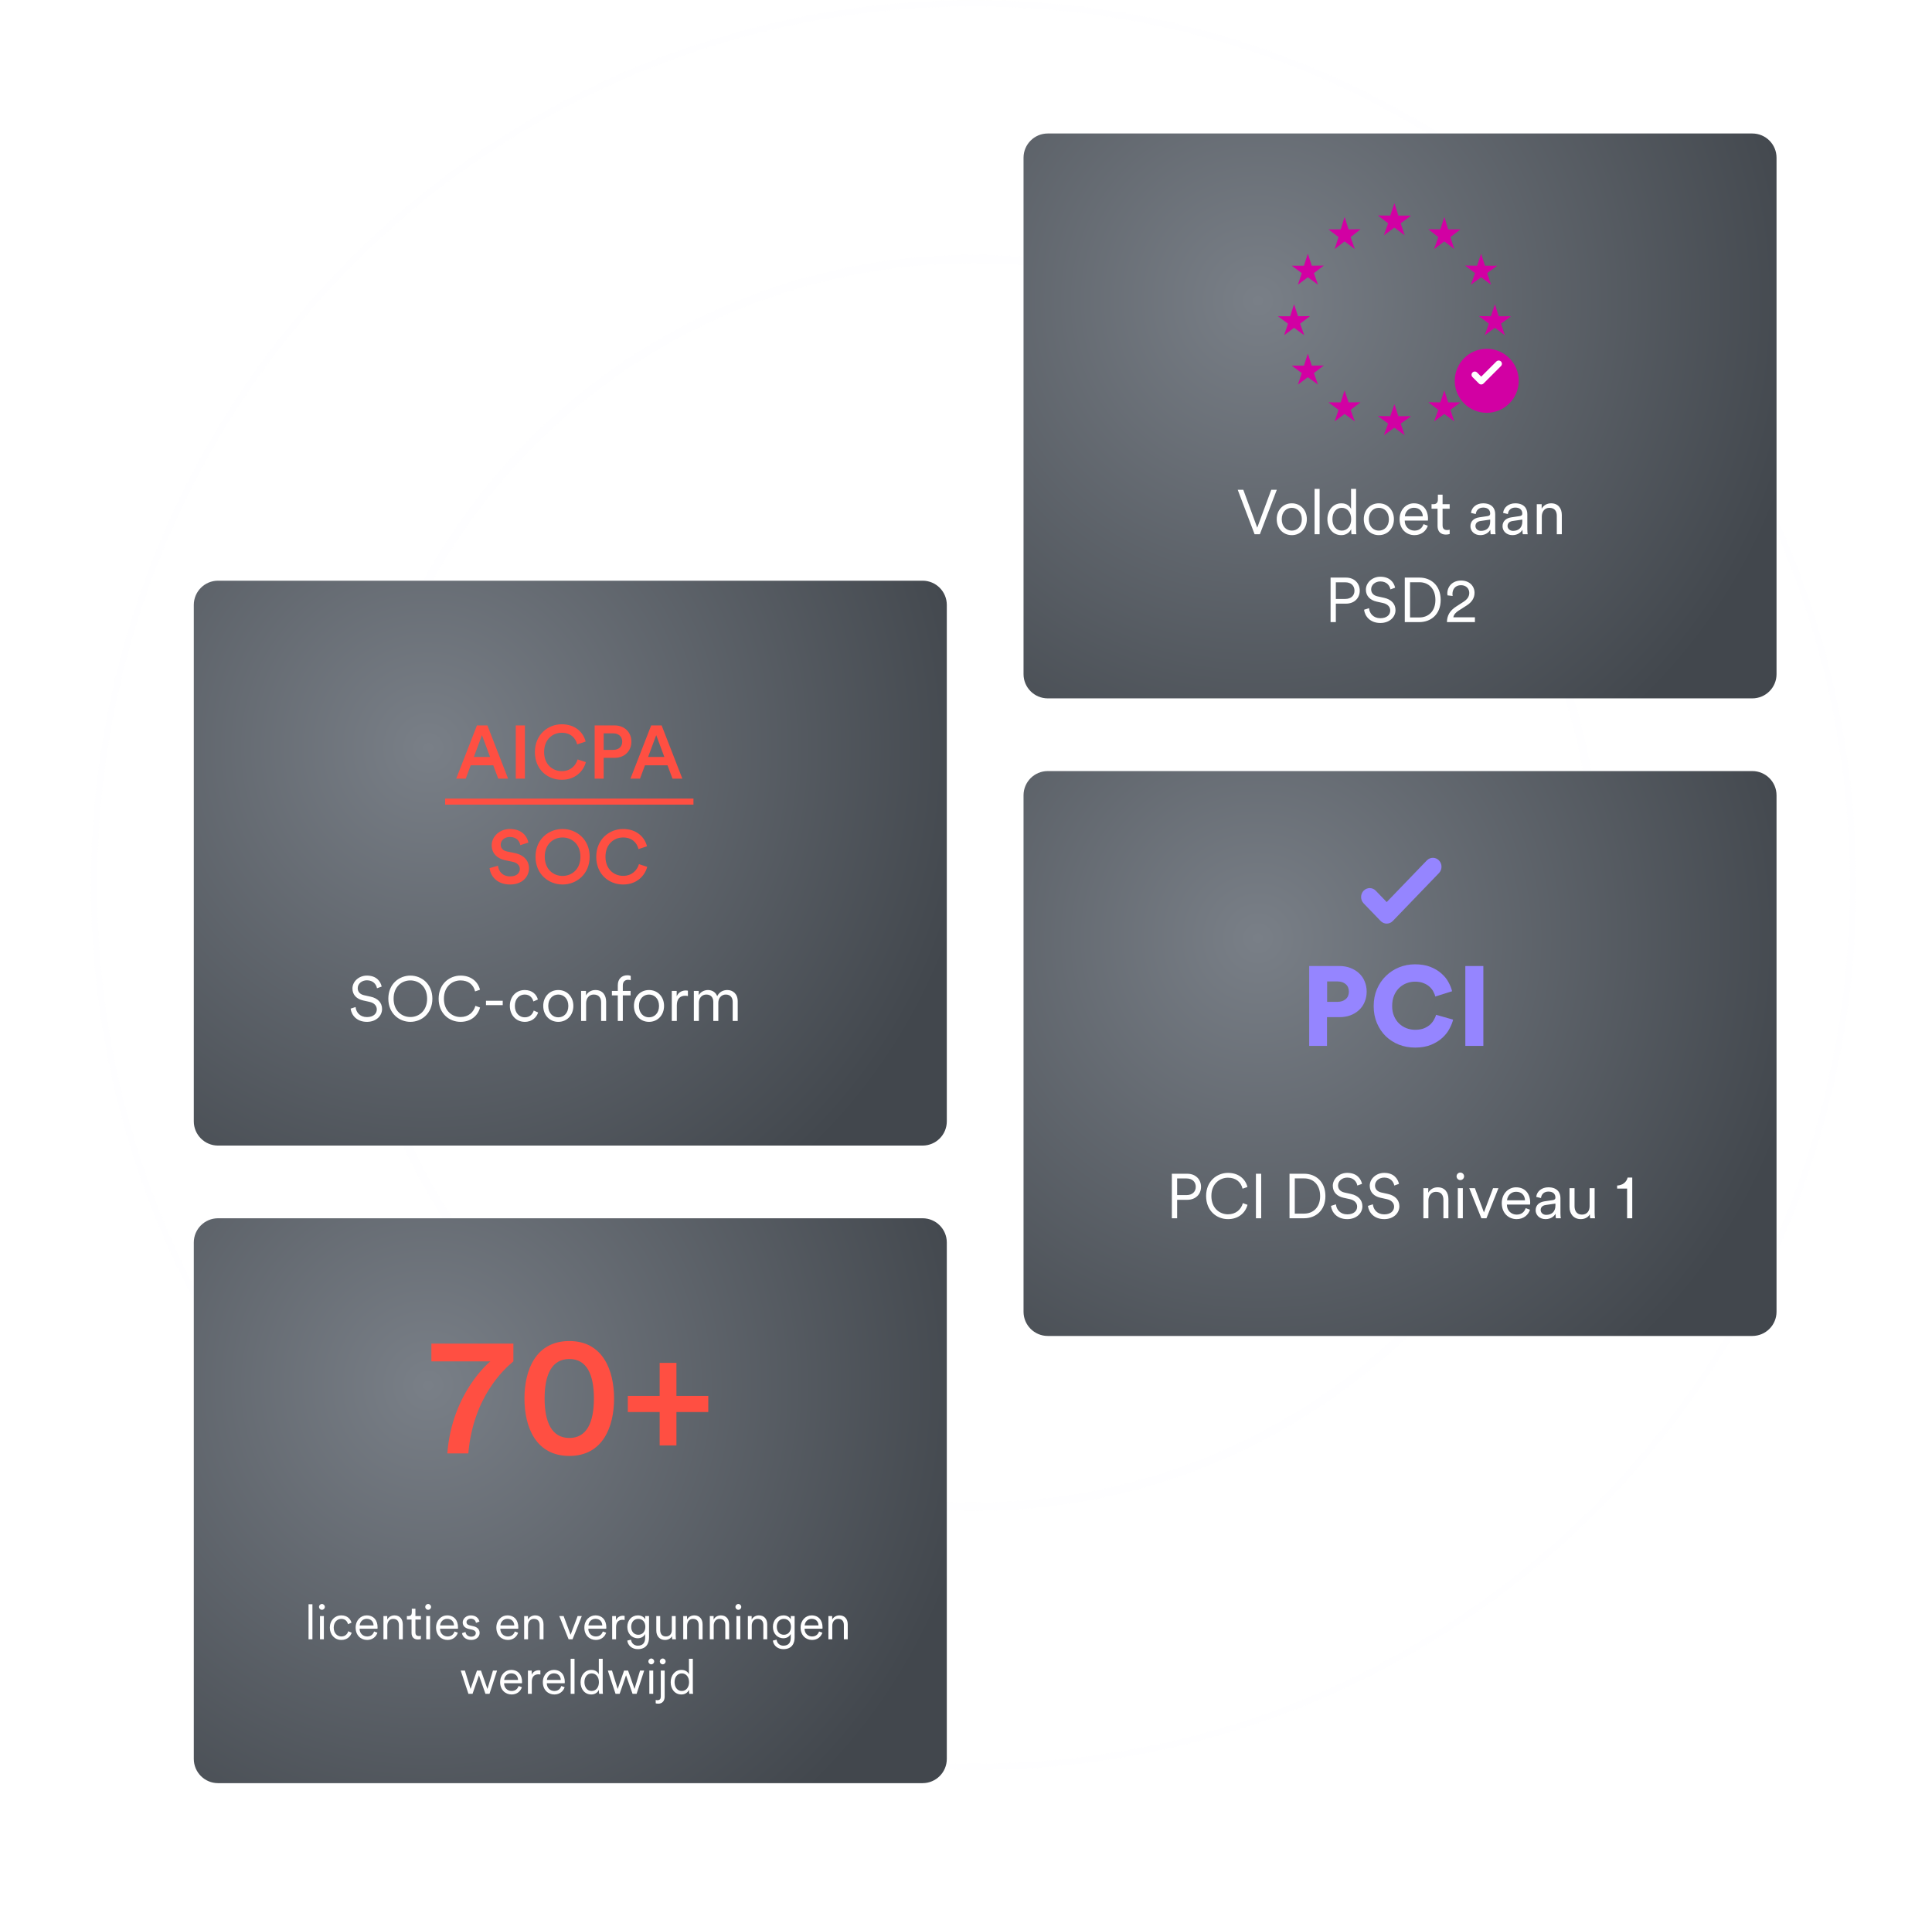 <svg width="638" height="633" viewBox="0 0 638 633" fill="none" xmlns="http://www.w3.org/2000/svg">
<g clip-path="url(#clip0_1158_74025)">
<g opacity="0.07">
<path d="M321.499 497.474C435.256 497.474 527.473 405.256 527.473 291.5C527.473 177.744 435.256 85.526 321.499 85.526C207.743 85.526 115.525 177.744 115.525 291.5C115.525 405.256 207.743 497.474 321.499 497.474Z" stroke="#F6F7F8" stroke-width="2.851"/>
<path d="M611.931 292.213C611.931 453.01 481.898 583.357 321.5 583.357C161.102 583.357 31.069 453.01 31.069 292.213C31.069 131.416 161.102 1.069 321.5 1.069C481.898 1.069 611.931 131.416 611.931 292.213Z" stroke="#F6F7F8" stroke-width="2.138"/>
</g>
<g filter="url(#filter0_d_1158_74025)">
<path d="M578.661 42H346C341.582 42 338 45.582 338 50V220.496C338 224.914 341.582 228.496 346 228.496H578.661C583.079 228.496 586.661 224.914 586.661 220.496V50C586.661 45.582 583.079 42 578.661 42Z" fill="url(#paint0_radial_1158_74025)"/>
<path d="M415.172 172.137L419.814 159.621H421.637L416.042 174.313H414.302L408.728 159.621H410.572L415.172 172.137ZM426.582 164.097C429.442 164.097 431.555 166.294 431.555 169.34C431.555 172.407 429.442 174.603 426.582 174.603C423.723 174.603 421.609 172.407 421.609 169.34C421.609 166.294 423.723 164.097 426.582 164.097ZM426.582 165.589C424.8 165.589 423.267 166.936 423.267 169.34C423.267 171.764 424.8 173.111 426.582 173.111C428.364 173.111 429.898 171.764 429.898 169.34C429.898 166.936 428.364 165.589 426.582 165.589ZM435.768 174.313H434.111V159.331H435.768V174.313ZM446.198 172.883V172.614C445.742 173.588 444.665 174.603 442.945 174.603C440.085 174.603 438.345 172.282 438.345 169.34C438.345 166.459 440.168 164.097 442.945 164.097C444.851 164.097 445.825 165.154 446.157 165.983V159.331H447.815V172.448C447.815 173.443 447.877 174.106 447.918 174.313H446.302C446.26 174.085 446.198 173.526 446.198 172.883ZM443.09 173.111C444.955 173.111 446.198 171.536 446.198 169.34C446.198 167.143 444.976 165.589 443.09 165.589C441.204 165.589 440.002 167.143 440.002 169.34C440.002 171.536 441.225 173.111 443.09 173.111ZM455.338 164.097C458.197 164.097 460.311 166.294 460.311 169.34C460.311 172.407 458.197 174.603 455.338 174.603C452.478 174.603 450.364 172.407 450.364 169.34C450.364 166.294 452.478 164.097 455.338 164.097ZM455.338 165.589C453.556 165.589 452.022 166.936 452.022 169.34C452.022 171.764 453.556 173.111 455.338 173.111C457.12 173.111 458.653 171.764 458.653 169.34C458.653 166.936 457.12 165.589 455.338 165.589ZM463.923 168.387H469.849C469.808 166.812 468.793 165.568 466.907 165.568C465.187 165.568 464.027 166.915 463.923 168.387ZM470.077 170.977L471.507 171.495C470.948 173.215 469.394 174.603 467.093 174.603C464.441 174.603 462.182 172.655 462.182 169.319C462.182 166.19 464.379 164.097 466.886 164.097C469.891 164.097 471.569 166.19 471.569 169.215C471.569 169.423 471.549 169.651 471.528 169.796H463.882V169.879C463.882 171.764 465.311 173.111 467.093 173.111C468.772 173.111 469.684 172.158 470.077 170.977ZM476.38 161.238V164.387H478.721V165.879H476.38V171.37C476.38 172.407 476.835 172.925 477.892 172.925C478.182 172.925 478.555 172.862 478.721 172.821V174.23C478.535 174.292 478.058 174.417 477.416 174.417C475.779 174.417 474.722 173.401 474.722 171.598V165.879H472.732V164.387H473.375C474.39 164.387 474.825 163.807 474.825 162.875V161.238H476.38ZM485.575 171.681C485.575 169.941 486.797 168.967 488.538 168.718L491.211 168.324C491.936 168.221 492.102 167.91 492.102 167.475C492.102 166.356 491.356 165.506 489.802 165.506C488.351 165.506 487.481 166.377 487.336 167.641L485.761 167.268C485.968 165.382 487.626 164.097 489.761 164.097C492.579 164.097 493.76 165.713 493.76 167.641V172.655C493.76 173.484 493.822 174.002 493.884 174.313H492.268C492.226 174.085 492.144 173.588 492.144 172.821C491.708 173.629 490.631 174.603 488.849 174.603C486.797 174.603 485.575 173.194 485.575 171.681ZM489.056 173.194C490.776 173.194 492.102 172.241 492.102 170.127V169.464L488.87 169.941C487.916 170.086 487.233 170.625 487.233 171.598C487.233 172.407 487.916 173.194 489.056 173.194ZM496.178 171.681C496.178 169.941 497.401 168.967 499.142 168.718L501.815 168.324C502.54 168.221 502.706 167.91 502.706 167.475C502.706 166.356 501.96 165.506 500.406 165.506C498.955 165.506 498.085 166.377 497.94 167.641L496.365 167.268C496.572 165.382 498.23 164.097 500.364 164.097C503.182 164.097 504.364 165.713 504.364 167.641V172.655C504.364 173.484 504.426 174.002 504.488 174.313H502.872C502.83 174.085 502.747 173.588 502.747 172.821C502.312 173.629 501.235 174.603 499.453 174.603C497.401 174.603 496.178 173.194 496.178 171.681ZM499.66 173.194C501.38 173.194 502.706 172.241 502.706 170.127V169.464L499.473 169.941C498.52 170.086 497.836 170.625 497.836 171.598C497.836 172.407 498.52 173.194 499.66 173.194ZM509.144 168.469V174.313H507.487V164.387H509.103V165.879C509.745 164.719 510.906 164.097 512.211 164.097C514.594 164.097 515.755 165.796 515.755 167.951V174.313H514.097V168.2C514.097 166.75 513.434 165.589 511.631 165.589C510.036 165.589 509.144 166.915 509.144 168.469ZM441.133 195.667H444.241C446.126 195.667 447.287 194.568 447.287 192.952C447.287 191.274 446.126 190.175 444.241 190.175H441.133V195.667ZM444.51 197.221H441.133V203.313H439.392V188.621H444.51C447.225 188.621 449.028 190.486 449.028 192.931C449.028 195.397 447.225 197.221 444.51 197.221ZM460.709 191.957L459.155 192.517C458.927 191.274 457.953 189.906 455.84 189.885C454.141 189.885 452.794 191.004 452.794 192.496C452.794 193.677 453.56 194.527 454.907 194.817L457.062 195.294C459.425 195.812 460.834 197.283 460.834 199.355C460.834 201.614 458.907 203.603 455.84 203.603C452.441 203.603 450.722 201.386 450.452 199.231L452.089 198.713C452.255 200.453 453.519 202.028 455.84 202.028C457.953 202.028 459.093 200.909 459.093 199.5C459.093 198.298 458.264 197.366 456.71 197.014L454.555 196.537C452.524 196.081 451.053 194.755 451.053 192.6C451.053 190.3 453.167 188.331 455.819 188.331C458.99 188.331 460.336 190.258 460.709 191.957ZM465.638 201.78H468.726C471.586 201.78 474.01 199.852 474.01 195.998C474.01 192.123 471.627 190.155 468.767 190.155H465.638V201.78ZM468.726 203.313H463.898V188.621H468.767C472.497 188.621 475.751 191.17 475.751 195.998C475.751 200.806 472.456 203.313 468.726 203.313ZM479.702 194.693L478.003 194.486C477.962 194.299 477.941 194.071 477.941 193.885C477.941 191.584 479.619 189.595 482.5 189.595C485.277 189.595 486.934 191.439 486.934 193.657C486.934 195.418 485.94 196.806 484.406 197.78L481.65 199.542C480.842 200.06 480.096 200.764 479.93 201.738H487.059V203.313H477.817C477.858 201.241 478.687 199.583 480.842 198.195L483.246 196.641C484.551 195.812 485.194 194.859 485.194 193.677C485.194 192.351 484.24 191.129 482.458 191.129C480.635 191.129 479.64 192.393 479.64 194.05C479.64 194.278 479.661 194.527 479.702 194.693Z" fill="white"/>
<path d="M459.102 69.106L460.47 65L461.792 69.106H465.993L462.547 71.654L463.869 75.618L460.47 73.07L456.978 75.618L458.394 71.654L454.995 69.058L459.102 69.106Z" fill="#D200A3"/>
<path d="M475.638 73.656L476.96 69.55L478.236 73.656H482.292L478.965 76.204L480.241 80.168L476.96 77.62L473.587 80.168L474.955 76.204L471.673 73.608L475.638 73.656Z" fill="#D200A3"/>
<path d="M487.778 85.644L489.1 81.685L490.376 85.644H494.432L491.105 88.101L492.381 91.924L489.1 89.466L485.727 91.924L487.094 88.101L483.812 85.598L487.778 85.644Z" fill="#D200A3"/>
<path d="M492.337 102.331L493.658 98.372L494.934 102.331H498.99L495.663 104.788L496.939 108.611L493.658 106.154L490.286 108.611L491.653 104.788L488.372 102.285L492.337 102.331Z" fill="#D200A3"/>
<path d="M475.638 130.774L476.96 126.815L478.236 130.774H482.291L478.965 133.231L480.241 137.054L476.96 134.596L473.587 137.054L474.954 133.231L471.673 130.728L475.638 130.774Z" fill="#D200A3"/>
<path d="M459.102 135.325L460.47 131.366L461.792 135.325H465.993L462.547 137.783L463.869 141.605L460.47 139.148L456.978 141.605L458.394 137.783L454.995 135.28L459.102 135.325Z" fill="#D200A3"/>
<path d="M445.341 73.656L444.02 69.55L442.743 73.656H438.688L442.014 76.204L440.738 80.168L444.02 77.62L447.391 80.168L446.024 76.204L449.305 73.608L445.341 73.656Z" fill="#D200A3"/>
<path d="M433.199 85.644L431.877 81.685L430.601 85.644H426.545L429.872 88.101L428.596 91.924L431.877 89.466L435.249 91.924L433.882 88.101L437.163 85.598L433.199 85.644Z" fill="#D200A3"/>
<path d="M428.654 102.331L427.332 98.372L426.056 102.331H422L425.327 104.788L424.051 108.611L427.332 106.154L430.704 108.611L429.337 104.788L432.618 102.285L428.654 102.331Z" fill="#D200A3"/>
<path d="M433.199 118.638L431.877 114.679L430.601 118.638H426.545L429.872 121.095L428.596 124.918L431.877 122.461L435.249 124.918L433.882 121.095L437.163 118.593L433.199 118.638Z" fill="#D200A3"/>
<path d="M445.34 130.774L444.02 126.815L442.743 130.774H438.688L442.014 133.231L440.738 137.054L444.02 134.596L447.391 137.054L446.024 133.231L449.305 130.728L445.34 130.774Z" fill="#D200A3"/>
<g filter="url(#filter1_d_1158_74025)">
<path d="M490.963 131.636C496.797 131.636 501.527 126.906 501.527 121.071C501.527 115.237 496.797 110.507 490.963 110.507C485.128 110.507 480.398 115.237 480.398 121.071C480.398 126.906 485.128 131.636 490.963 131.636Z" fill="#D200A3"/>
</g>
<path fill-rule="evenodd" clip-rule="evenodd" d="M488.38 124.547L486.257 122.424C485.838 122.005 485.838 121.326 486.257 120.908C486.676 120.489 487.355 120.489 487.774 120.908L489.138 122.272L494.143 117.268C494.562 116.849 495.241 116.849 495.659 117.268C496.078 117.687 496.078 118.366 495.659 118.785L489.897 124.547C489.478 124.966 488.799 124.966 488.38 124.547Z" fill="white"/>
<path d="M578.661 252.496H346C341.582 252.496 338 256.078 338 260.496V430.992C338 435.41 341.582 438.992 346 438.992H578.661C583.079 438.992 586.661 435.41 586.661 430.992V260.496C586.661 256.078 583.079 252.496 578.661 252.496Z" fill="url(#paint1_radial_1158_74025)"/>
<path d="M388.721 392.488H391.829C393.715 392.488 394.875 391.389 394.875 389.773C394.875 388.095 393.715 386.996 391.829 386.996H388.721V392.488ZM392.099 394.042H388.721V400.134H386.98V385.442H392.099C394.813 385.442 396.616 387.307 396.616 389.752C396.616 392.218 394.813 394.042 392.099 394.042ZM405.521 400.424C401.791 400.424 398.289 397.689 398.289 392.778C398.289 387.867 401.895 385.152 405.521 385.152C408.857 385.152 411.22 386.996 411.945 389.814L410.329 390.374C409.769 388.074 408.029 386.748 405.521 386.748C402.724 386.748 400.03 388.799 400.03 392.778C400.03 396.777 402.724 398.828 405.521 398.828C408.132 398.828 409.831 397.254 410.432 395.14L411.966 395.699C411.22 398.455 408.878 400.424 405.521 400.424ZM416.485 400.134H414.744V385.442H416.485V400.134ZM427.574 398.601H430.662C433.522 398.601 435.946 396.673 435.946 392.819C435.946 388.944 433.563 386.976 430.703 386.976H427.574V398.601ZM430.662 400.134H425.834V385.442H430.703C434.433 385.442 437.687 387.991 437.687 392.819C437.687 397.627 434.392 400.134 430.662 400.134ZM449.782 388.778L448.228 389.338C448 388.095 447.026 386.727 444.912 386.706C443.213 386.706 441.866 387.825 441.866 389.317C441.866 390.498 442.633 391.348 443.98 391.638L446.135 392.115C448.497 392.633 449.906 394.104 449.906 396.176C449.906 398.435 447.979 400.424 444.912 400.424C441.514 400.424 439.794 398.207 439.525 396.052L441.162 395.534C441.327 397.274 442.591 398.849 444.912 398.849C447.026 398.849 448.166 397.73 448.166 396.321C448.166 395.119 447.337 394.187 445.783 393.834L443.628 393.358C441.597 392.902 440.126 391.576 440.126 389.421C440.126 387.121 442.239 385.152 444.892 385.152C448.062 385.152 449.409 387.079 449.782 388.778ZM461.984 388.778L460.43 389.338C460.202 388.095 459.228 386.727 457.115 386.706C455.415 386.706 454.069 387.825 454.069 389.317C454.069 390.498 454.835 391.348 456.182 391.638L458.337 392.115C460.7 392.633 462.109 394.104 462.109 396.176C462.109 398.435 460.181 400.424 457.115 400.424C453.716 400.424 451.996 398.207 451.727 396.052L453.364 395.534C453.53 397.274 454.794 398.849 457.115 398.849C459.228 398.849 460.368 397.73 460.368 396.321C460.368 395.119 459.539 394.187 457.985 393.834L455.83 393.358C453.799 392.902 452.328 391.576 452.328 389.421C452.328 387.121 454.442 385.152 457.094 385.152C460.264 385.152 461.611 387.079 461.984 388.778ZM471.698 394.29V400.134H470.04V390.208H471.656V391.7C472.299 390.54 473.459 389.918 474.764 389.918C477.147 389.918 478.308 391.617 478.308 393.772V400.134H476.65V394.021C476.65 392.57 475.987 391.41 474.184 391.41C472.589 391.41 471.698 392.736 471.698 394.29ZM483.07 400.134H481.413V390.208H483.07V400.134ZM480.998 386.292C480.998 385.608 481.558 385.048 482.241 385.048C482.925 385.048 483.485 385.608 483.485 386.292C483.485 386.976 482.925 387.535 482.241 387.535C481.558 387.535 480.998 386.976 480.998 386.292ZM494.826 390.208L490.868 400.134H489.19L485.191 390.208H487.056L490.04 398.207L493.044 390.208H494.826ZM497.667 394.207H503.593C503.552 392.633 502.536 391.389 500.651 391.389C498.931 391.389 497.77 392.736 497.667 394.207ZM503.821 396.798L505.251 397.316C504.691 399.036 503.137 400.424 500.837 400.424C498.185 400.424 495.926 398.476 495.926 395.14C495.926 392.011 498.123 389.918 500.63 389.918C503.635 389.918 505.313 392.011 505.313 395.036C505.313 395.244 505.292 395.472 505.272 395.617H497.625V395.699C497.625 397.585 499.055 398.932 500.837 398.932C502.516 398.932 503.427 397.979 503.821 396.798ZM507.116 397.502C507.116 395.762 508.339 394.788 510.079 394.539L512.752 394.145C513.478 394.042 513.643 393.731 513.643 393.296C513.643 392.177 512.897 391.327 511.343 391.327C509.893 391.327 509.022 392.197 508.877 393.462L507.303 393.089C507.51 391.203 509.168 389.918 511.302 389.918C514.12 389.918 515.301 391.534 515.301 393.462V398.476C515.301 399.305 515.363 399.823 515.426 400.134H513.809C513.768 399.906 513.685 399.409 513.685 398.642C513.25 399.45 512.172 400.424 510.39 400.424C508.339 400.424 507.116 399.015 507.116 397.502ZM510.597 399.015C512.317 399.015 513.643 398.062 513.643 395.948V395.285L510.411 395.762C509.458 395.907 508.774 396.445 508.774 397.419C508.774 398.228 509.458 399.015 510.597 399.015ZM525.014 398.787C524.537 399.802 523.335 400.424 522.03 400.424C519.626 400.424 518.3 398.642 518.3 396.445V390.208H519.958V396.176C519.958 397.627 520.642 398.932 522.403 398.932C524.04 398.932 524.931 397.772 524.931 396.197V390.208H526.589V398.269C526.589 399.036 526.651 399.74 526.713 400.134H525.117C525.055 399.906 525.014 399.367 525.014 398.87V398.787ZM539.015 400.134H537.316V390.333H534.021V389.338C535.886 389.255 537.15 388.157 537.482 386.706H539.015V400.134Z" fill="white"/>
<path d="M441.675 328.684C442.791 328.684 443.697 328.386 444.391 327.791C445.085 327.196 445.433 326.377 445.433 325.336C445.433 324.269 445.085 323.438 444.391 322.843C443.697 322.248 442.791 321.95 441.675 321.95H438.253V328.684H441.675ZM438.215 333.743V343.23H432.337V316.853H442.27C443.61 316.853 444.825 317.064 445.916 317.486C447.032 317.907 447.987 318.49 448.781 319.234C449.599 319.978 450.219 320.871 450.641 321.913C451.087 322.955 451.311 324.083 451.311 325.298C451.311 326.538 451.087 327.679 450.641 328.721C450.219 329.763 449.599 330.656 448.781 331.4C447.987 332.144 447.032 332.727 445.916 333.148C444.825 333.545 443.61 333.743 442.27 333.743H438.215ZM467.318 343.788C465.409 343.788 463.623 343.466 461.961 342.821C460.299 342.151 458.849 341.221 457.608 340.031C456.393 338.84 455.426 337.402 454.707 335.715C453.987 334.029 453.628 332.156 453.628 330.098C453.628 328.039 453.987 326.166 454.707 324.48C455.451 322.769 456.443 321.318 457.683 320.127C458.923 318.912 460.361 317.969 461.998 317.3C463.66 316.63 465.409 316.295 467.244 316.295C469.228 316.295 470.939 316.58 472.378 317.151C473.816 317.721 475.032 318.453 476.024 319.346C477.016 320.214 477.785 321.169 478.33 322.211C478.901 323.252 479.298 324.244 479.521 325.187L473.978 326.935C473.878 326.489 473.68 325.98 473.382 325.41C473.11 324.84 472.713 324.306 472.192 323.81C471.671 323.289 471.001 322.868 470.183 322.545C469.389 322.198 468.41 322.024 467.244 322.024C466.351 322.024 465.458 322.186 464.565 322.508C463.673 322.831 462.866 323.327 462.147 323.996C461.428 324.641 460.845 325.472 460.399 326.489C459.952 327.506 459.729 328.709 459.729 330.098C459.729 331.338 459.94 332.441 460.361 333.409C460.783 334.376 461.341 335.194 462.036 335.864C462.755 336.534 463.561 337.042 464.454 337.389C465.371 337.736 466.326 337.91 467.318 337.91C468.459 337.91 469.439 337.749 470.257 337.426C471.076 337.079 471.758 336.658 472.304 336.162C472.849 335.641 473.271 335.095 473.568 334.525C473.891 333.954 474.114 333.433 474.238 332.962L479.856 334.562C479.633 335.48 479.236 336.472 478.665 337.538C478.12 338.605 477.338 339.609 476.321 340.551C475.329 341.469 474.089 342.238 472.601 342.858C471.113 343.478 469.352 343.788 467.318 343.788ZM483.891 343.23V316.853H489.843V343.23H483.891Z" fill="#9585FF"/>
<path fill-rule="evenodd" clip-rule="evenodd" d="M455.924 301.996L450.304 296.163C449.196 295.012 449.196 293.147 450.304 291.996C451.413 290.846 453.21 290.846 454.319 291.996L457.932 295.746L471.179 281.997C472.288 280.846 474.085 280.846 475.194 281.997C476.303 283.147 476.303 285.013 475.194 286.163L459.939 301.996C458.83 303.146 457.033 303.146 455.924 301.996Z" fill="#9585FF"/>
</g>
<g filter="url(#filter2_d_1158_74025)">
<path d="M304.661 189.643H72C67.582 189.643 64 193.225 64 197.643V368.139C64 372.557 67.582 376.139 72 376.139H304.661C309.079 376.139 312.661 372.557 312.661 368.139V197.643C312.661 193.225 309.079 189.643 304.661 189.643Z" fill="url(#paint2_radial_1158_74025)"/>
<path d="M164.541 255H167.789L160.945 237.418H157.498L150.653 255H153.803L155.439 250.586H162.879L164.541 255ZM159.159 240.641L161.838 247.833H156.481L159.159 240.641ZM173.339 255V237.418H170.314V255H173.339ZM185.511 255.372C189.999 255.372 192.678 252.52 193.471 249.544L190.743 248.651C190.148 250.635 188.462 252.52 185.511 252.52C182.51 252.52 179.683 250.338 179.683 246.221C179.683 241.956 182.584 239.848 185.486 239.848C188.437 239.848 190.074 241.559 190.594 243.692L193.397 242.749C192.603 239.674 189.95 237.046 185.486 237.046C180.923 237.046 176.633 240.493 176.633 246.221C176.633 251.95 180.774 255.372 185.511 255.372ZM199.348 245.502V240.046H202.448C204.332 240.046 205.473 241.113 205.473 242.799C205.473 244.46 204.332 245.502 202.448 245.502H199.348ZM202.894 248.131C206.267 248.131 208.499 245.874 208.499 242.774C208.499 239.699 206.267 237.418 202.894 237.418H196.372V255H199.348V248.131H202.894ZM222.082 255H225.331L218.486 237.418H215.039L208.194 255H211.344L212.981 250.586H220.42L222.082 255ZM216.7 240.641L219.379 247.833H214.022L216.7 240.641Z" fill="#FF4F42"/>
<path d="M174.496 276.107C174.099 274.148 172.487 271.618 168.346 271.618C165.073 271.618 162.369 274.049 162.369 277C162.369 279.629 164.155 281.389 166.833 281.935L169.313 282.456C170.826 282.778 171.669 283.696 171.669 284.836C171.669 286.2 170.578 287.267 168.47 287.267C165.941 287.267 164.626 285.58 164.453 283.745L161.675 284.539C161.948 287.068 164.006 289.945 168.47 289.945C172.487 289.945 174.695 287.341 174.695 284.613C174.695 282.133 173.033 280.174 169.933 279.554L167.404 279.033C166.04 278.736 165.345 277.893 165.345 276.777C165.345 275.438 166.585 274.247 168.371 274.247C170.727 274.247 171.644 275.859 171.818 276.95L174.496 276.107ZM179.891 280.769C179.891 276.529 182.818 274.421 185.769 274.421C188.745 274.421 191.671 276.529 191.671 280.769C191.671 285.01 188.745 287.118 185.769 287.118C182.818 287.118 179.891 285.01 179.891 280.769ZM176.841 280.769C176.841 286.547 181.156 289.945 185.769 289.945C190.381 289.945 194.721 286.547 194.721 280.769C194.721 275.016 190.381 271.618 185.769 271.618C181.156 271.618 176.841 275.016 176.841 280.769ZM205.771 289.945C210.26 289.945 212.938 287.093 213.732 284.117L211.004 283.224C210.409 285.208 208.722 287.093 205.771 287.093C202.771 287.093 199.944 284.911 199.944 280.794C199.944 276.529 202.845 274.421 205.747 274.421C208.698 274.421 210.334 276.132 210.855 278.265L213.657 277.322C212.864 274.247 210.21 271.618 205.747 271.618C201.184 271.618 196.893 275.066 196.893 280.794C196.893 286.523 201.035 289.945 205.771 289.945Z" fill="#FF4F42"/>
<path d="M147 262.573H229" stroke="#FF4F42" stroke-width="2"/>
<path d="M126.045 323.644L124.491 324.204C124.263 322.961 123.289 321.593 121.175 321.572C119.476 321.572 118.129 322.691 118.129 324.183C118.129 325.364 118.896 326.214 120.243 326.504L122.398 326.981C124.76 327.499 126.169 328.97 126.169 331.042C126.169 333.301 124.242 335.29 121.175 335.29C117.777 335.29 116.057 333.073 115.787 330.918L117.424 330.4C117.59 332.14 118.854 333.715 121.175 333.715C123.289 333.715 124.428 332.596 124.428 331.187C124.428 329.985 123.6 329.053 122.045 328.701L119.89 328.224C117.86 327.768 116.388 326.442 116.388 324.287C116.388 321.987 118.502 320.018 121.154 320.018C124.325 320.018 125.672 321.945 126.045 323.644ZM129.979 327.644C129.979 331.643 132.673 333.695 135.512 333.695C138.371 333.695 141.044 331.643 141.044 327.644C141.044 323.665 138.371 321.614 135.512 321.614C132.673 321.614 129.979 323.665 129.979 327.644ZM128.238 327.644C128.238 322.733 131.865 320.018 135.512 320.018C139.18 320.018 142.785 322.733 142.785 327.644C142.785 332.555 139.18 335.29 135.512 335.29C131.865 335.29 128.238 332.555 128.238 327.644ZM152.084 335.29C148.354 335.29 144.852 332.555 144.852 327.644C144.852 322.733 148.458 320.018 152.084 320.018C155.42 320.018 157.783 321.862 158.508 324.681L156.892 325.24C156.332 322.94 154.591 321.614 152.084 321.614C149.287 321.614 146.593 323.665 146.593 327.644C146.593 331.643 149.287 333.695 152.084 333.695C154.695 333.695 156.394 332.12 156.995 330.006L158.529 330.566C157.783 333.322 155.441 335.29 152.084 335.29ZM166.016 329.778H160.483V328.328H166.016V329.778ZM173.275 326.276C171.535 326.276 170.022 327.623 170.022 330.027C170.022 332.41 171.535 333.798 173.296 333.798C175.182 333.798 175.969 332.472 176.259 331.56L177.71 332.203C177.233 333.674 175.845 335.29 173.296 335.29C170.436 335.29 168.364 333.052 168.364 330.027C168.364 326.939 170.478 324.784 173.275 324.784C175.824 324.784 177.212 326.338 177.627 327.913L176.135 328.556C175.865 327.499 175.057 326.276 173.275 326.276ZM184.366 324.784C187.226 324.784 189.339 326.981 189.339 330.027C189.339 333.094 187.226 335.29 184.366 335.29C181.506 335.29 179.393 333.094 179.393 330.027C179.393 326.981 181.506 324.784 184.366 324.784ZM184.366 326.276C182.584 326.276 181.051 327.623 181.051 330.027C181.051 332.451 182.584 333.798 184.366 333.798C186.148 333.798 187.682 332.451 187.682 330.027C187.682 327.623 186.148 326.276 184.366 326.276ZM193.552 329.156V335H191.895V325.074H193.511V326.566C194.153 325.406 195.314 324.784 196.619 324.784C199.002 324.784 200.163 326.483 200.163 328.638V335H198.505V328.887C198.505 327.437 197.842 326.276 196.039 326.276C194.443 326.276 193.552 327.602 193.552 329.156ZM208.24 326.566H205.671V335H204.013V326.566H202.065V325.074H204.013V323.23C204.013 321.054 205.381 319.915 207.142 319.915C207.743 319.915 208.137 320.039 208.282 320.122V321.552C208.137 321.489 207.867 321.407 207.391 321.407C206.583 321.407 205.671 321.842 205.671 323.271V325.074H208.24V326.566ZM214.315 324.784C217.175 324.784 219.289 326.981 219.289 330.027C219.289 333.094 217.175 335.29 214.315 335.29C211.456 335.29 209.342 333.094 209.342 330.027C209.342 326.981 211.456 324.784 214.315 324.784ZM214.315 326.276C212.533 326.276 211 327.623 211 330.027C211 332.451 212.533 333.798 214.315 333.798C216.098 333.798 217.631 332.451 217.631 330.027C217.631 327.623 216.098 326.276 214.315 326.276ZM227.169 325.012V326.773C226.9 326.691 226.589 326.67 226.299 326.67C224.641 326.67 223.502 327.623 223.502 329.861V335H221.844V325.074H223.46V326.856C224.103 325.406 225.367 324.929 226.465 324.929C226.734 324.929 227.024 324.971 227.169 325.012ZM230.745 325.074V326.483C231.305 325.447 232.507 324.784 233.791 324.784C235.159 324.784 236.34 325.509 236.837 326.815C237.542 325.406 238.785 324.784 240.194 324.784C241.997 324.784 243.613 326.027 243.613 328.514V335H241.956V328.701C241.956 327.333 241.23 326.276 239.676 326.276C238.205 326.276 237.21 327.478 237.21 328.97V335H235.553V328.701C235.553 327.333 234.827 326.276 233.253 326.276C231.761 326.276 230.787 327.437 230.787 328.991V335H229.129V325.074H230.745Z" fill="white"/>
<path d="M304.661 400.138H72C67.582 400.138 64 403.72 64 408.138V578.634C64 583.052 67.582 586.634 72 586.634H304.661C309.079 586.634 312.661 583.052 312.661 578.634V408.138C312.661 403.72 309.079 400.138 304.661 400.138Z" fill="url(#paint3_radial_1158_74025)"/>
<path d="M169.533 441.509V447.384C166.512 449.901 156.274 459.077 154.651 477.764H147.713C149.28 457.51 161.924 447.384 161.924 447.384H142.454V441.509H169.533ZM179.845 459.636C179.845 467.525 182.25 472.672 188.013 472.672C193.776 472.672 196.126 467.525 196.126 459.636C196.126 451.748 193.776 446.6 188.013 446.6C182.194 446.6 179.845 451.803 179.845 459.636ZM173.187 459.636C173.187 450.293 176.879 440.67 188.013 440.67C199.091 440.67 202.784 450.349 202.784 459.636C202.784 468.98 199.091 478.603 188.013 478.603C176.879 478.603 173.187 468.98 173.187 459.636ZM207.318 458.797H217.836V447.887H223.375V458.797H233.894V464.112H223.375V475.134H217.836V464.112H207.318V458.797Z" fill="#FF4F42"/>
<path d="M103.171 539.134H101.891V527.566H103.171V539.134ZM106.952 539.134H105.672V531.47H106.952V539.134ZM105.352 528.446C105.352 527.918 105.784 527.486 106.312 527.486C106.84 527.486 107.272 527.918 107.272 528.446C107.272 528.974 106.84 529.406 106.312 529.406C105.784 529.406 105.352 528.974 105.352 528.446ZM112.717 532.398C111.373 532.398 110.205 533.438 110.205 535.294C110.205 537.134 111.373 538.206 112.733 538.206C114.189 538.206 114.797 537.182 115.021 536.478L116.141 536.974C115.773 538.11 114.701 539.358 112.733 539.358C110.525 539.358 108.925 537.63 108.925 535.294C108.925 532.91 110.557 531.246 112.717 531.246C114.685 531.246 115.757 532.446 116.077 533.662L114.925 534.158C114.717 533.342 114.093 532.398 112.717 532.398ZM118.785 534.558H123.361C123.329 533.342 122.545 532.382 121.089 532.382C119.761 532.382 118.865 533.422 118.785 534.558ZM123.537 536.558L124.641 536.958C124.209 538.286 123.009 539.358 121.233 539.358C119.185 539.358 117.441 537.854 117.441 535.278C117.441 532.862 119.137 531.246 121.073 531.246C123.393 531.246 124.689 532.862 124.689 535.198C124.689 535.358 124.673 535.534 124.657 535.646H118.753V535.71C118.753 537.166 119.857 538.206 121.233 538.206C122.529 538.206 123.233 537.47 123.537 536.558ZM127.905 534.622V539.134H126.625V531.47H127.873V532.622C128.369 531.726 129.265 531.246 130.273 531.246C132.113 531.246 133.009 532.558 133.009 534.222V539.134H131.729V534.414C131.729 533.294 131.217 532.398 129.825 532.398C128.593 532.398 127.905 533.422 127.905 534.622ZM137.184 529.038V531.47H138.992V532.622H137.184V536.862C137.184 537.662 137.536 538.062 138.352 538.062C138.576 538.062 138.864 538.014 138.992 537.982V539.07C138.848 539.118 138.48 539.214 137.984 539.214C136.72 539.214 135.904 538.43 135.904 537.038V532.622H134.368V531.47H134.864C135.648 531.47 135.984 531.022 135.984 530.302V529.038H137.184ZM142.03 539.134H140.75V531.47H142.03V539.134ZM140.43 528.446C140.43 527.918 140.862 527.486 141.39 527.486C141.918 527.486 142.35 527.918 142.35 528.446C142.35 528.974 141.918 529.406 141.39 529.406C140.862 529.406 140.43 528.974 140.43 528.446ZM145.347 534.558H149.923C149.891 533.342 149.107 532.382 147.651 532.382C146.323 532.382 145.427 533.422 145.347 534.558ZM150.099 536.558L151.203 536.958C150.771 538.286 149.571 539.358 147.795 539.358C145.747 539.358 144.003 537.854 144.003 535.278C144.003 532.862 145.699 531.246 147.635 531.246C149.955 531.246 151.251 532.862 151.251 535.198C151.251 535.358 151.235 535.534 151.219 535.646H145.315V535.71C145.315 537.166 146.419 538.206 147.795 538.206C149.091 538.206 149.795 537.47 150.099 536.558ZM152.563 537.118L153.715 536.718C153.827 537.598 154.483 538.27 155.635 538.27C156.547 538.27 157.123 537.758 157.123 537.102C157.123 536.526 156.659 536.142 155.955 535.982L154.707 535.694C153.539 535.422 152.803 534.67 152.803 533.566C152.803 532.286 154.019 531.246 155.475 531.246C157.459 531.246 158.147 532.51 158.323 533.294L157.187 533.71C157.091 533.182 156.691 532.334 155.475 532.334C154.675 532.334 154.051 532.846 154.051 533.486C154.051 534.03 154.387 534.366 155.059 534.526L156.307 534.814C157.651 535.118 158.387 535.902 158.387 537.038C158.387 538.142 157.443 539.358 155.619 539.358C153.603 539.358 152.691 538.078 152.563 537.118ZM165.253 534.558H169.829C169.797 533.342 169.013 532.382 167.557 532.382C166.229 532.382 165.333 533.422 165.253 534.558ZM170.005 536.558L171.109 536.958C170.677 538.286 169.477 539.358 167.701 539.358C165.653 539.358 163.909 537.854 163.909 535.278C163.909 532.862 165.605 531.246 167.541 531.246C169.861 531.246 171.157 532.862 171.157 535.198C171.157 535.358 171.141 535.534 171.125 535.646H165.221V535.71C165.221 537.166 166.325 538.206 167.701 538.206C168.997 538.206 169.701 537.47 170.005 536.558ZM174.374 534.622V539.134H173.094V531.47H174.342V532.622C174.838 531.726 175.734 531.246 176.742 531.246C178.582 531.246 179.478 532.558 179.478 534.222V539.134H178.198V534.414C178.198 533.294 177.686 532.398 176.294 532.398C175.062 532.398 174.374 533.422 174.374 534.622ZM192.123 531.47L189.067 539.134H187.771L184.683 531.47H186.123L188.427 537.646L190.747 531.47H192.123ZM194.316 534.558H198.892C198.86 533.342 198.076 532.382 196.62 532.382C195.292 532.382 194.396 533.422 194.316 534.558ZM199.068 536.558L200.172 536.958C199.74 538.286 198.54 539.358 196.764 539.358C194.716 539.358 192.972 537.854 192.972 535.278C192.972 532.862 194.668 531.246 196.604 531.246C198.924 531.246 200.22 532.862 200.22 535.198C200.22 535.358 200.204 535.534 200.188 535.646H194.284V535.71C194.284 537.166 195.388 538.206 196.764 538.206C198.06 538.206 198.764 537.47 199.068 536.558ZM206.268 531.422V532.782C206.06 532.718 205.82 532.702 205.596 532.702C204.316 532.702 203.436 533.438 203.436 535.166V539.134H202.156V531.47H203.404V532.846C203.9 531.726 204.876 531.358 205.724 531.358C205.932 531.358 206.156 531.39 206.268 531.422ZM207.144 539.566L208.376 539.262C208.504 540.382 209.352 541.246 210.6 541.246C212.392 541.246 213.048 540.19 213.048 538.606V537.374C212.696 538.11 211.864 538.798 210.616 538.798C208.584 538.798 207.16 537.182 207.16 535.038C207.16 532.894 208.568 531.246 210.648 531.246C211.848 531.246 212.68 531.806 213.064 532.558V531.47H214.328V538.558C214.328 540.446 213.464 542.398 210.6 542.398C208.712 542.398 207.336 541.182 207.144 539.566ZM213.112 535.022C213.112 533.438 212.168 532.398 210.776 532.398C209.384 532.398 208.44 533.438 208.44 535.022C208.44 536.606 209.384 537.646 210.776 537.646C212.168 537.646 213.112 536.606 213.112 535.022ZM221.916 538.094C221.548 538.878 220.62 539.358 219.612 539.358C217.756 539.358 216.732 537.982 216.732 536.286V531.47H218.012V536.078C218.012 537.198 218.54 538.206 219.9 538.206C221.164 538.206 221.852 537.31 221.852 536.094V531.47H223.132V537.694C223.132 538.286 223.18 538.83 223.228 539.134H221.996C221.948 538.958 221.916 538.542 221.916 538.158V538.094ZM226.905 534.622V539.134H225.625V531.47H226.873V532.622C227.369 531.726 228.265 531.246 229.273 531.246C231.113 531.246 232.009 532.558 232.009 534.222V539.134H230.729V534.414C230.729 533.294 230.217 532.398 228.825 532.398C227.593 532.398 226.905 533.422 226.905 534.622ZM235.686 534.622V539.134H234.406V531.47H235.654V532.622C236.15 531.726 237.046 531.246 238.054 531.246C239.894 531.246 240.79 532.558 240.79 534.222V539.134H239.51V534.414C239.51 533.294 238.998 532.398 237.606 532.398C236.374 532.398 235.686 533.422 235.686 534.622ZM244.467 539.134H243.187V531.47H244.467V539.134ZM242.867 528.446C242.867 527.918 243.299 527.486 243.827 527.486C244.355 527.486 244.787 527.918 244.787 528.446C244.787 528.974 244.355 529.406 243.827 529.406C243.299 529.406 242.867 528.974 242.867 528.446ZM248.249 534.622V539.134H246.969V531.47H248.217V532.622C248.713 531.726 249.609 531.246 250.617 531.246C252.457 531.246 253.353 532.558 253.353 534.222V539.134H252.073V534.414C252.073 533.294 251.561 532.398 250.169 532.398C248.937 532.398 248.249 533.422 248.249 534.622ZM255.222 539.566L256.454 539.262C256.582 540.382 257.43 541.246 258.678 541.246C260.47 541.246 261.126 540.19 261.126 538.606V537.374C260.774 538.11 259.942 538.798 258.694 538.798C256.662 538.798 255.238 537.182 255.238 535.038C255.238 532.894 256.646 531.246 258.726 531.246C259.926 531.246 260.758 531.806 261.142 532.558V531.47H262.406V538.558C262.406 540.446 261.542 542.398 258.678 542.398C256.79 542.398 255.414 541.182 255.222 539.566ZM261.19 535.022C261.19 533.438 260.246 532.398 258.854 532.398C257.462 532.398 256.518 533.438 256.518 535.022C256.518 536.606 257.462 537.646 258.854 537.646C260.246 537.646 261.19 536.606 261.19 535.022ZM265.722 534.558H270.298C270.266 533.342 269.482 532.382 268.026 532.382C266.698 532.382 265.802 533.422 265.722 534.558ZM270.474 536.558L271.578 536.958C271.146 538.286 269.946 539.358 268.17 539.358C266.122 539.358 264.378 537.854 264.378 535.278C264.378 532.862 266.074 531.246 268.01 531.246C270.33 531.246 271.626 532.862 271.626 535.198C271.626 535.358 271.61 535.534 271.594 535.646H265.69V535.71C265.69 537.166 266.794 538.206 268.17 538.206C269.466 538.206 270.17 537.47 270.474 536.558ZM274.842 534.622V539.134H273.562V531.47H274.81V532.622C275.306 531.726 276.202 531.246 277.21 531.246C279.05 531.246 279.946 532.558 279.946 534.222V539.134H278.666V534.414C278.666 533.294 278.154 532.398 276.762 532.398C275.53 532.398 274.842 533.422 274.842 534.622ZM157.505 549.47H158.833L160.961 555.534L162.785 549.47H164.145L161.649 557.134H160.305L158.161 551.022L156.049 557.134H154.689L152.145 549.47H153.521L155.393 555.534L157.505 549.47ZM166.496 552.558H171.072C171.04 551.342 170.256 550.382 168.8 550.382C167.472 550.382 166.576 551.422 166.496 552.558ZM171.248 554.558L172.352 554.958C171.92 556.286 170.72 557.358 168.944 557.358C166.896 557.358 165.152 555.854 165.152 553.278C165.152 550.862 166.848 549.246 168.784 549.246C171.104 549.246 172.4 550.862 172.4 553.198C172.4 553.358 172.384 553.534 172.368 553.646H166.464V553.71C166.464 555.166 167.568 556.206 168.944 556.206C170.24 556.206 170.944 555.47 171.248 554.558ZM178.448 549.422V550.782C178.24 550.718 178 550.702 177.776 550.702C176.496 550.702 175.616 551.438 175.616 553.166V557.134H174.336V549.47H175.584V550.846C176.08 549.726 177.056 549.358 177.904 549.358C178.112 549.358 178.336 549.39 178.448 549.422ZM180.605 552.558H185.181C185.149 551.342 184.365 550.382 182.909 550.382C181.581 550.382 180.685 551.422 180.605 552.558ZM185.357 554.558L186.461 554.958C186.029 556.286 184.829 557.358 183.053 557.358C181.005 557.358 179.261 555.854 179.261 553.278C179.261 550.862 180.957 549.246 182.893 549.246C185.213 549.246 186.509 550.862 186.509 553.198C186.509 553.358 186.493 553.534 186.477 553.646H180.573V553.71C180.573 555.166 181.677 556.206 183.053 556.206C184.349 556.206 185.053 555.47 185.357 554.558ZM189.725 557.134H188.445V545.566H189.725V557.134ZM197.779 556.03V555.822C197.427 556.574 196.595 557.358 195.267 557.358C193.059 557.358 191.715 555.566 191.715 553.294C191.715 551.07 193.123 549.246 195.267 549.246C196.739 549.246 197.491 550.062 197.747 550.702V545.566H199.027V555.694C199.027 556.462 199.075 556.974 199.107 557.134H197.859C197.827 556.958 197.779 556.526 197.779 556.03ZM195.379 556.206C196.819 556.206 197.779 554.99 197.779 553.294C197.779 551.598 196.835 550.398 195.379 550.398C193.923 550.398 192.995 551.598 192.995 553.294C192.995 554.99 193.939 556.206 195.379 556.206ZM206.083 549.47H207.411L209.539 555.534L211.363 549.47H212.723L210.227 557.134H208.883L206.739 551.022L204.627 557.134H203.267L200.723 549.47H202.099L203.971 555.534L206.083 549.47ZM215.71 557.134H214.43V549.47H215.71V557.134ZM214.11 546.446C214.11 545.918 214.542 545.486 215.07 545.486C215.598 545.486 216.03 545.918 216.03 546.446C216.03 546.974 215.598 547.406 215.07 547.406C214.542 547.406 214.11 546.974 214.11 546.446ZM218.211 558.03V549.47H219.491V558.078C219.491 559.47 218.691 560.398 217.395 560.398C216.931 560.398 216.691 560.334 216.531 560.27V559.15C216.659 559.214 216.851 559.246 217.075 559.246C217.891 559.246 218.211 558.83 218.211 558.03ZM217.891 546.446C217.891 545.918 218.323 545.486 218.851 545.486C219.379 545.486 219.811 545.918 219.811 546.446C219.811 546.974 219.379 547.406 218.851 547.406C218.323 547.406 217.891 546.974 217.891 546.446ZM227.544 556.03V555.822C227.192 556.574 226.36 557.358 225.032 557.358C222.824 557.358 221.48 555.566 221.48 553.294C221.48 551.07 222.888 549.246 225.032 549.246C226.504 549.246 227.256 550.062 227.512 550.702V545.566H228.792V555.694C228.792 556.462 228.84 556.974 228.872 557.134H227.624C227.592 556.958 227.544 556.526 227.544 556.03ZM225.144 556.206C226.584 556.206 227.544 554.99 227.544 553.294C227.544 551.598 226.6 550.398 225.144 550.398C223.688 550.398 222.76 551.598 222.76 553.294C222.76 554.99 223.704 556.206 225.144 556.206Z" fill="white"/>
</g>
</g>
<defs>
<filter id="filter0_d_1158_74025" x="321.423" y="27.495" width="281.816" height="430.147" filterUnits="userSpaceOnUse" color-interpolation-filters="sRGB">
<feFlood flood-opacity="0" result="BackgroundImageFix"/>
<feColorMatrix in="SourceAlpha" type="matrix" values="0 0 0 0 0 0 0 0 0 0 0 0 0 0 0 0 0 0 127 0" result="hardAlpha"/>
<feOffset dy="2.072"/>
<feGaussianBlur stdDeviation="8.289"/>
<feColorMatrix type="matrix" values="0 0 0 0 0 0 0 0 0 0 0 0 0 0 0 0 0 0 0.12 0"/>
<feBlend mode="normal" in2="BackgroundImageFix" result="effect1_dropShadow_1158_74025"/>
<feBlend mode="normal" in="SourceGraphic" in2="effect1_dropShadow_1158_74025" result="shape"/>
</filter>
<filter id="filter1_d_1158_74025" x="448.159" y="80.846" width="85.609" height="85.609" filterUnits="userSpaceOnUse" color-interpolation-filters="sRGB">
<feFlood flood-opacity="0" result="BackgroundImageFix"/>
<feColorMatrix in="SourceAlpha" type="matrix" values="0 0 0 0 0 0 0 0 0 0 0 0 0 0 0 0 0 0 127 0" result="hardAlpha"/>
<feOffset dy="2.579"/>
<feGaussianBlur stdDeviation="16.12"/>
<feColorMatrix type="matrix" values="0 0 0 0 0 0 0 0 0 0 0 0 0 0 0 0 0 0 0.25 0"/>
<feBlend mode="normal" in2="BackgroundImageFix" result="effect1_dropShadow_1158_74025"/>
<feBlend mode="normal" in="SourceGraphic" in2="effect1_dropShadow_1158_74025" result="shape"/>
</filter>
<filter id="filter2_d_1158_74025" x="47.423" y="175.138" width="281.816" height="430.146" filterUnits="userSpaceOnUse" color-interpolation-filters="sRGB">
<feFlood flood-opacity="0" result="BackgroundImageFix"/>
<feColorMatrix in="SourceAlpha" type="matrix" values="0 0 0 0 0 0 0 0 0 0 0 0 0 0 0 0 0 0 127 0" result="hardAlpha"/>
<feOffset dy="2.072"/>
<feGaussianBlur stdDeviation="8.289"/>
<feColorMatrix type="matrix" values="0 0 0 0 0 0 0 0 0 0 0 0 0 0 0 0 0 0 0.12 0"/>
<feBlend mode="normal" in2="BackgroundImageFix" result="effect1_dropShadow_1158_74025"/>
<feBlend mode="normal" in="SourceGraphic" in2="effect1_dropShadow_1158_74025" result="shape"/>
</filter>
<radialGradient id="paint0_radial_1158_74025" cx="0" cy="0" r="1" gradientUnits="userSpaceOnUse" gradientTransform="translate(415.5 96.857) rotate(39.654) scale(193.528 193.175)">
<stop stop-color="#797F87"/>
<stop offset="0.953" stop-color="#42474D"/>
</radialGradient>
<radialGradient id="paint1_radial_1158_74025" cx="0" cy="0" r="1" gradientUnits="userSpaceOnUse" gradientTransform="translate(415.5 307.353) rotate(39.654) scale(193.528 193.175)">
<stop stop-color="#797F87"/>
<stop offset="0.953" stop-color="#42474D"/>
</radialGradient>
<radialGradient id="paint2_radial_1158_74025" cx="0" cy="0" r="1" gradientUnits="userSpaceOnUse" gradientTransform="translate(141.5 244.5) rotate(39.654) scale(193.528 193.175)">
<stop stop-color="#797F87"/>
<stop offset="0.953" stop-color="#42474D"/>
</radialGradient>
<radialGradient id="paint3_radial_1158_74025" cx="0" cy="0" r="1" gradientUnits="userSpaceOnUse" gradientTransform="translate(141.5 454.996) rotate(39.654) scale(193.528 193.175)">
<stop stop-color="#797F87"/>
<stop offset="0.953" stop-color="#42474D"/>
</radialGradient>
<clipPath id="clip0_1158_74025">
<rect width="638" height="633" fill="white"/>
</clipPath>
</defs>
</svg>
